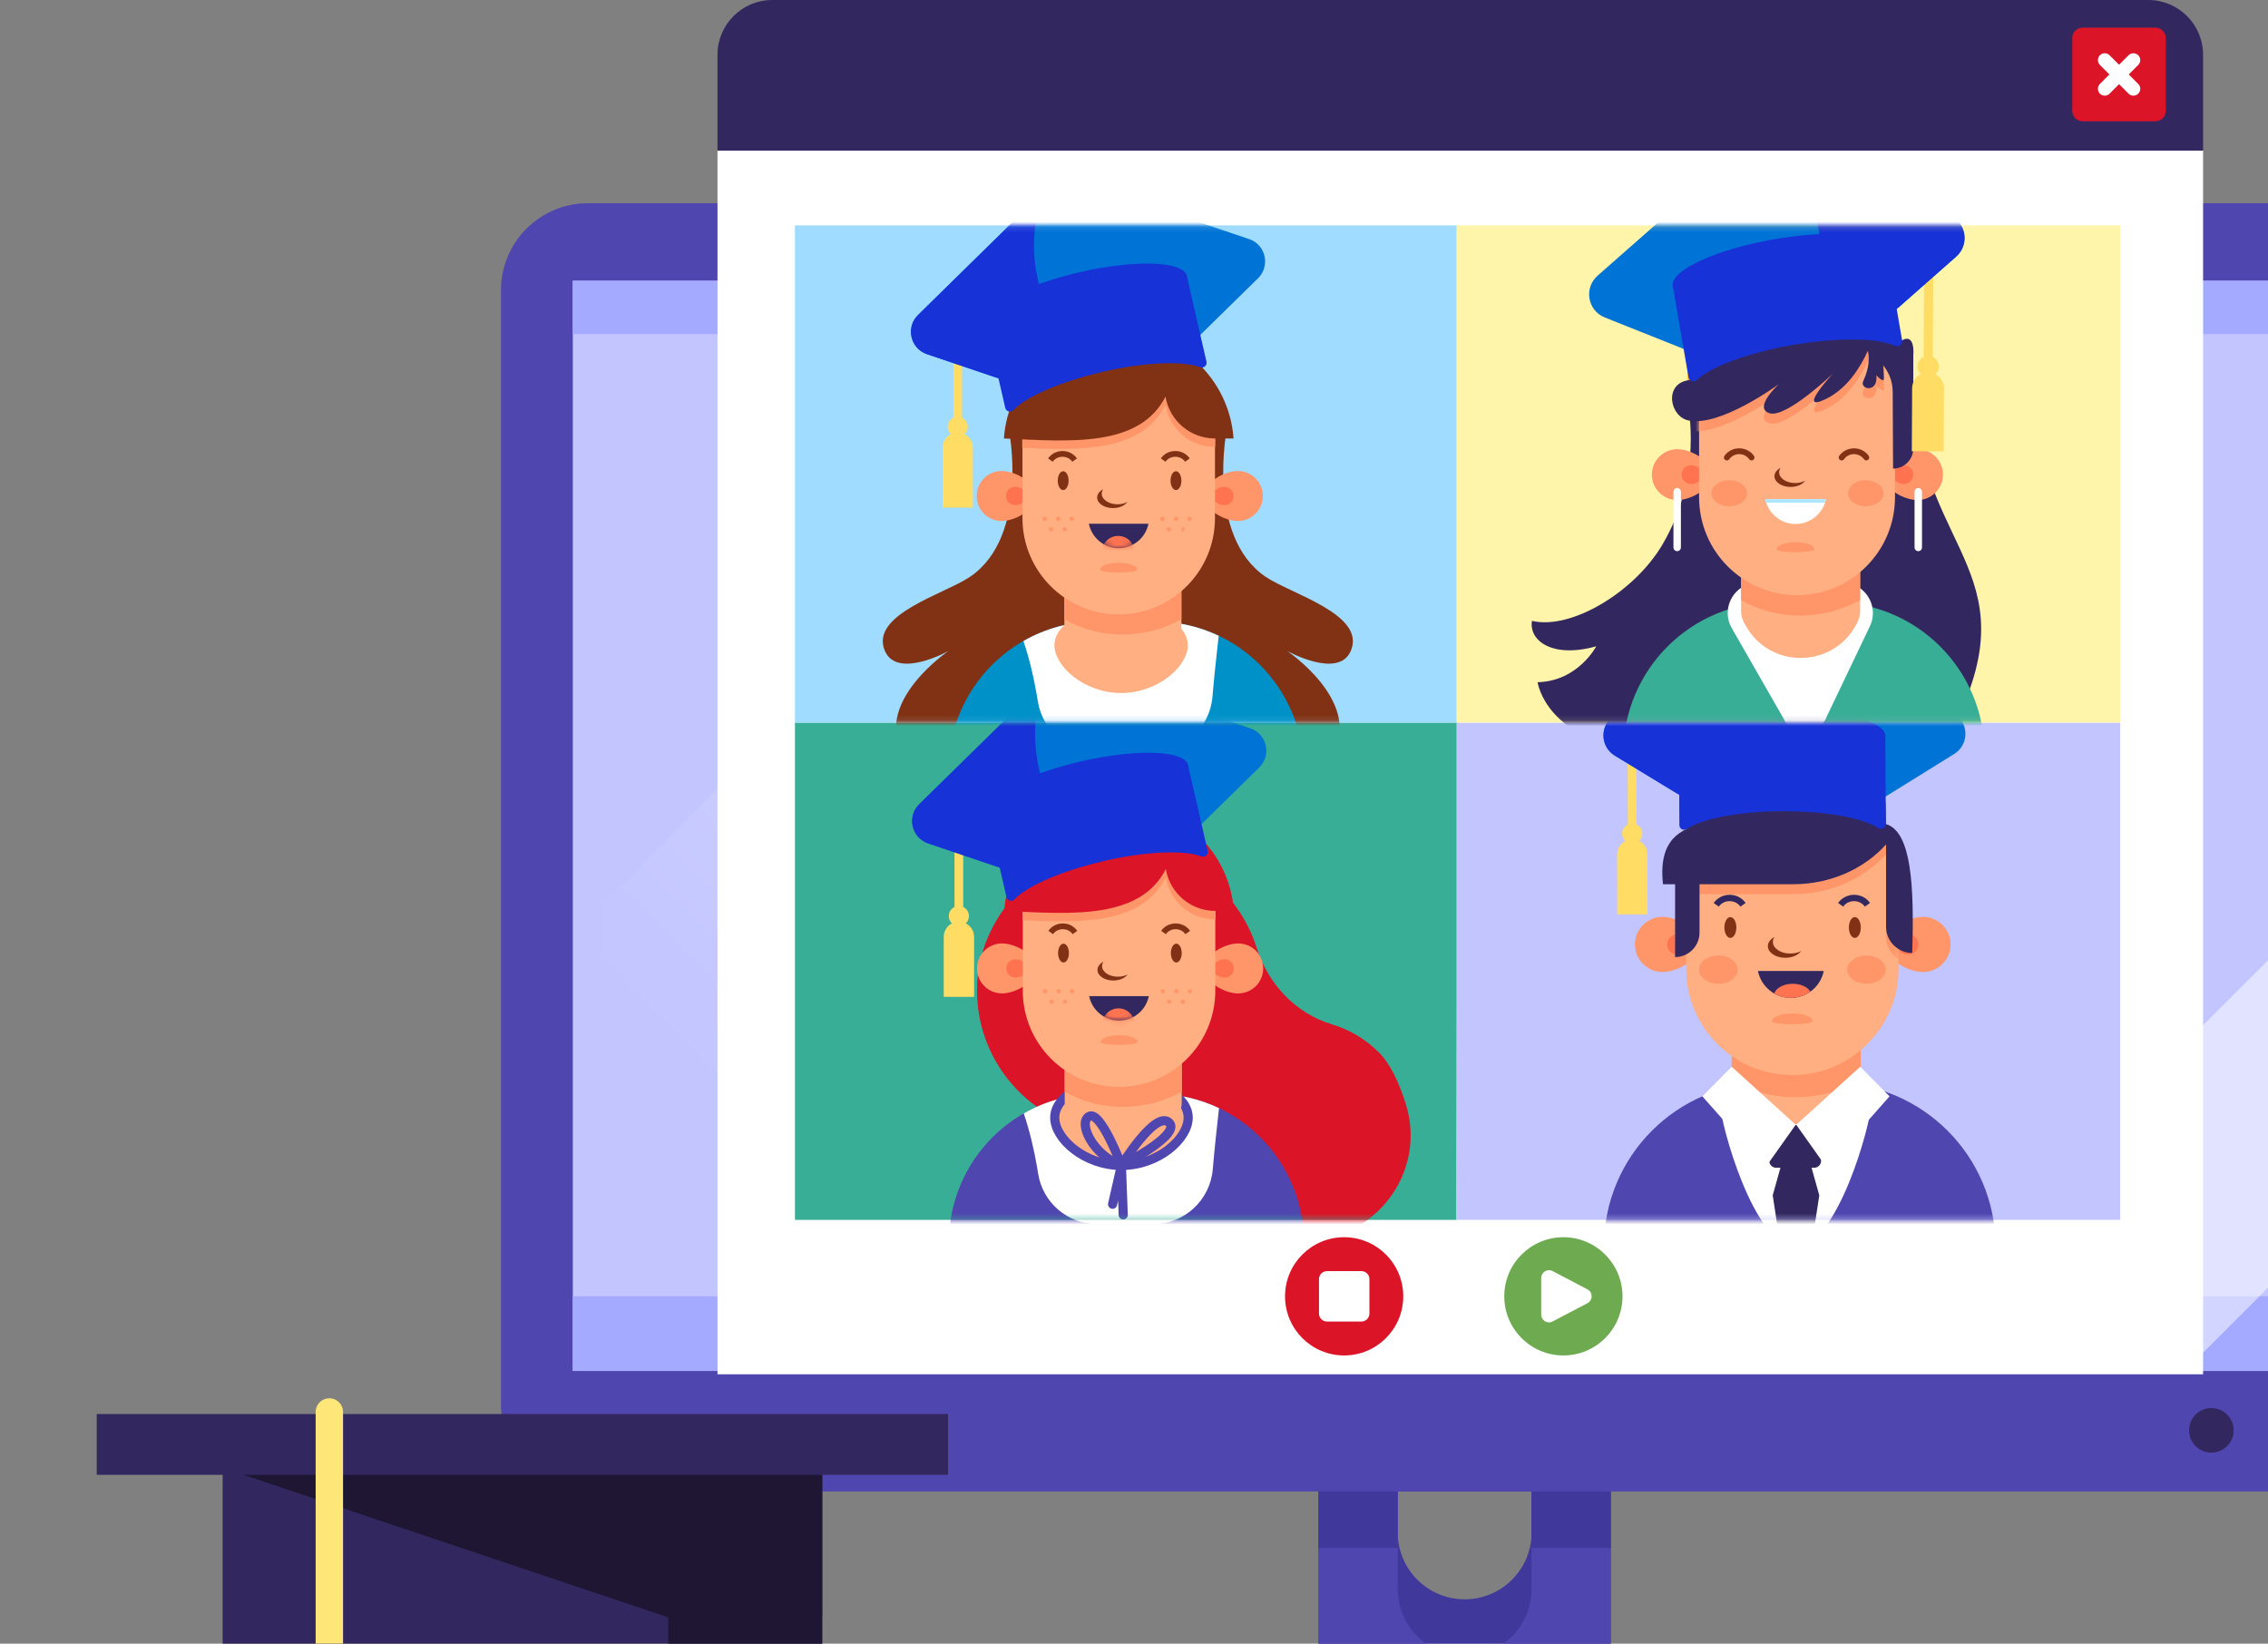 <svg width="414" height="300" viewBox="0 0 414 300" fill="none" xmlns="http://www.w3.org/2000/svg">
<rect x="0" y="0" width="414" height="300" fill="#808080" stroke="none"/>
<g clip-path="url(#clip0_1027_2113)">
<path d="M240.68 261.3V320.83H294.03V261.3H240.68ZM267.36 291.91C260.61 291.91 255.14 286.44 255.14 279.69V261.88H279.58V279.69C279.58 286.44 274.11 291.91 267.36 291.91Z" fill="#41389C"/>
<path d="M240.68 271.65V331.18H294.03V271.65H240.68ZM267.36 302.26C260.61 302.26 255.14 296.79 255.14 290.04V272.23H279.58V290.04C279.58 296.79 274.11 302.26 267.36 302.26Z" fill="#5046AF"/>
<path d="M255.14 282.54V272.24H279.58V282.54H294.03V271.65H240.68V282.54H255.14Z" fill="#41389C"/>
<path d="M428.51 37.09H107.32C98.555 37.09 91.45 44.195 91.45 52.96V256.37C91.45 265.135 98.555 272.24 107.32 272.24H428.51C437.275 272.24 444.38 265.135 444.38 256.37V52.96C444.38 44.195 437.275 37.09 428.51 37.09Z" fill="#5046AF"/>
<path d="M431.26 51.25H104.56V256.2H431.26V51.25Z" fill="#C2C5FF"/>
<path d="M431.26 236.61H104.56V256.2H431.26V236.61Z" fill="#A4AAFF"/>
<path style="mix-blend-mode:lighten" opacity="0.51" d="M215.27 59.72L109.83 165.17V258.07H110.06L308.4 59.72H215.27Z" fill="url(#paint0_linear_1027_2113)"/>
<path style="mix-blend-mode:lighten" opacity="0.51" d="M139.3 258.07H197.14L395.48 59.72H337.64L139.3 258.07Z" fill="url(#paint1_linear_1027_2113)"/>
<g style="mix-blend-mode:lighten" opacity="0.51">
<path d="M392.84 256.2L431.27 217.77V158L333.07 256.2H392.84Z" fill="white"/>
</g>
<path d="M433.79 250.24H104.12V263.64H433.79V250.24Z" fill="#5046AF"/>
<path d="M407.73 261.07C407.73 263.32 405.91 265.14 403.66 265.14C401.41 265.14 399.59 263.32 399.59 261.07C399.59 258.82 401.41 257 403.66 257C405.91 257 407.73 258.82 407.73 261.07Z" fill="#32285F"/>
<path d="M431.26 51.25H104.56V60.98H431.26V51.25Z" fill="#A4AAFF"/>
<path d="M402.15 27.49H130.97V250.84H402.15V27.49Z" fill="white"/>
<path d="M140.97 0H392.15C397.67 0 402.15 4.48 402.15 10V27.49H130.97V10C130.97 4.48 135.45 0 140.97 0Z" fill="#32285F"/>
<path d="M393.45 5.05H380.17C379.121 5.05 378.27 5.901 378.27 6.95V20.23C378.27 21.279 379.121 22.13 380.17 22.13H393.45C394.499 22.13 395.35 21.279 395.35 20.23V6.95C395.35 5.901 394.499 5.05 393.45 5.05Z" fill="#DC1428"/>
<path d="M265.86 222.65H145.11V131.9H266.07L265.86 222.65Z" fill="#39AE96"/>
<path d="M387.02 131.9H265.86V222.65H387.02V131.9Z" fill="#C2C5FF"/>
<path d="M266.06 41.14H145.11V131.89H266.06V41.14Z" fill="#A0DCFF"/>
<path d="M387.02 41.14H265.86V131.89H387.02V41.14Z" fill="#FFF5AA"/>
<mask id="mask0_1027_2113" style="mask-type:luminance" maskUnits="userSpaceOnUse" x="145" y="41" width="122" height="91">
<path d="M266.06 41.14H145.11V131.89H266.06V41.14Z" fill="white"/>
</mask>
<g mask="url(#mask0_1027_2113)">
<path d="M184.14 78.25C184.14 78.25 188.05 97.82 177.07 105.28C172.47 108.41 158.66 112.15 161.53 118.81C163.79 124.04 173.15 118.81 173.15 118.81C173.15 118.81 159.86 127.75 164.54 137.08C168.31 144.58 189.38 143.07 198.76 137.08C208.14 131.09 205.78 73.2 205.78 73.2L184.13 78.25H184.14Z" fill="#823214"/>
<path d="M223.96 78.25C223.96 78.25 220.05 97.82 231.03 105.28C235.63 108.41 249.44 112.15 246.57 118.81C244.31 124.04 234.95 118.81 234.95 118.81C234.95 118.81 248.24 127.75 243.56 137.08C239.79 144.58 218.72 143.07 209.34 137.08C199.96 131.09 202.32 73.2 202.32 73.2L223.97 78.25H223.96Z" fill="#823214"/>
<path d="M234.54 144.42C215.62 147.03 196.31 147.08 176.56 144.41C174.61 144.15 173.15 142.5 173.15 140.53C173.15 125.56 185.29 113.42 200.26 113.42H210.84C225.81 113.42 237.95 125.56 237.95 140.53C237.95 142.5 236.49 144.15 234.54 144.42Z" fill="#0091C8"/>
<path d="M200.22 137.2H210.45C216.13 137.2 220.84 132.84 221.32 127.19C221.64 123.47 222.04 119.75 222.46 116.04C218.94 114.37 215 113.43 210.84 113.43H200.26C195.37 113.43 190.78 114.73 186.82 117C187.89 120.2 188.68 123.5 189.25 126.83C189.32 127.23 189.39 127.63 189.45 128.03C190.29 133.32 194.86 137.21 200.21 137.21L200.22 137.2Z" fill="white"/>
<path d="M216.83 117.77C216.83 121.63 211.37 126.49 204.65 126.49C197.93 126.49 192.47 121.62 192.47 117.77C192.47 113.92 197.93 110.79 204.65 110.79C211.37 110.79 216.83 113.92 216.83 117.77Z" fill="#FFAF82"/>
<path d="M213.301 118.63C207.751 120.94 202.191 120.94 196.641 118.63C195.211 118.04 194.291 116.63 194.291 115.09V107.49H215.651V115.09C215.651 116.63 214.731 118.04 213.301 118.63Z" fill="#FFAF82"/>
<path d="M215.651 113.03C209.521 116.43 201.291 117.04 194.291 113.03V107.49H215.651V113.03Z" fill="#FF9669"/>
<path d="M188.97 90.53C188.97 93.05 185.36 95.09 182.84 95.09C180.32 95.09 178.28 93.05 178.28 90.53C178.28 88.01 180.32 85.97 182.84 85.97C185.36 85.97 188.97 88.01 188.97 90.53Z" fill="#FF9669"/>
<path d="M187.56 90.53C187.56 91.46 186.23 92.21 185.3 92.21C184.37 92.21 183.62 91.46 183.62 90.53C183.62 89.6 184.37 88.85 185.3 88.85C186.23 88.85 187.56 89.6 187.56 90.53Z" fill="#FF7350"/>
<path d="M219.831 90.53C219.831 93.05 223.441 95.09 225.961 95.09C228.481 95.09 230.521 93.05 230.521 90.53C230.521 88.01 228.481 85.97 225.961 85.97C223.441 85.97 219.831 88.01 219.831 90.53Z" fill="#FF9669"/>
<path d="M221.23 90.53C221.23 91.46 222.56 92.21 223.49 92.21C224.42 92.21 225.17 91.46 225.17 90.53C225.17 89.6 224.42 88.85 223.49 88.85C222.56 88.85 221.23 89.6 221.23 90.53Z" fill="#FF7350"/>
<path d="M204.21 112.14C194.51 112.14 186.64 104.27 186.64 94.57V74.54C195.64 68.31 210.99 66.24 221.78 74.54V94.57C221.78 104.27 213.91 112.14 204.21 112.14Z" fill="#FFAF82"/>
<path d="M204.001 92.04C202.401 92.04 201.111 91.18 201.111 90.11C201.111 89.82 201.211 89.54 201.381 89.29C200.711 89.64 200.271 90.19 200.271 90.81C200.271 91.87 201.561 92.74 203.161 92.74C204.321 92.74 205.321 92.28 205.781 91.63C205.291 91.89 204.671 92.04 204.001 92.04Z" fill="#823214"/>
<path d="M198.76 95.59C199.27 98.13 201.51 100.05 204.2 100.05C206.89 100.05 209.14 98.13 209.64 95.59H198.75H198.76Z" fill="#32285F"/>
<path d="M195.061 87.73C195.061 88.68 194.621 89.45 194.071 89.45C193.521 89.45 193.081 88.68 193.081 87.73C193.081 86.78 193.521 86.01 194.071 86.01C194.621 86.01 195.061 86.78 195.061 87.73Z" fill="#823214"/>
<path d="M192.161 84.28L191.311 83.67C191.921 82.81 192.891 82.32 193.951 82.32C195.021 82.32 195.981 82.81 196.591 83.67L195.741 84.28C195.331 83.7 194.671 83.37 193.951 83.37C193.221 83.37 192.571 83.7 192.161 84.28Z" fill="#823214"/>
<path d="M215.65 87.73C215.65 88.68 215.21 89.45 214.66 89.45C214.11 89.45 213.67 88.68 213.67 87.73C213.67 86.78 214.11 86.01 214.66 86.01C215.21 86.01 215.65 86.78 215.65 87.73Z" fill="#823214"/>
<path d="M212.75 84.28L211.9 83.67C212.51 82.81 213.48 82.32 214.54 82.32C215.61 82.32 216.57 82.81 217.18 83.67L216.33 84.28C215.92 83.7 215.26 83.37 214.54 83.37C213.81 83.37 213.16 83.7 212.75 84.28Z" fill="#823214"/>
<path d="M191.091 94.7C191.091 94.92 190.911 95.1 190.691 95.1C190.471 95.1 190.291 94.92 190.291 94.7C190.291 94.48 190.471 94.3 190.691 94.3C190.911 94.3 191.091 94.48 191.091 94.7Z" fill="#FF9669"/>
<path d="M193.561 94.7C193.561 94.92 193.381 95.1 193.161 95.1C192.941 95.1 192.761 94.92 192.761 94.7C192.761 94.48 192.941 94.3 193.161 94.3C193.381 94.3 193.561 94.48 193.561 94.7Z" fill="#FF9669"/>
<path d="M196.03 94.7C196.03 94.92 195.85 95.1 195.63 95.1C195.41 95.1 195.23 94.92 195.23 94.7C195.23 94.48 195.41 94.3 195.63 94.3C195.85 94.3 196.03 94.48 196.03 94.7Z" fill="#FF9669"/>
<path d="M192.26 96.61C192.26 96.83 192.08 97.01 191.86 97.01C191.64 97.01 191.46 96.83 191.46 96.61C191.46 96.39 191.64 96.21 191.86 96.21C192.08 96.21 192.26 96.39 192.26 96.61Z" fill="#FF9669"/>
<path d="M194.74 96.61C194.74 96.83 194.56 97.01 194.34 97.01C194.12 97.01 193.94 96.83 193.94 96.61C193.94 96.39 194.12 96.21 194.34 96.21C194.56 96.21 194.74 96.39 194.74 96.61Z" fill="#FF9669"/>
<path d="M212.6 94.7C212.6 94.92 212.42 95.1 212.2 95.1C211.98 95.1 211.8 94.92 211.8 94.7C211.8 94.48 211.98 94.3 212.2 94.3C212.42 94.3 212.6 94.48 212.6 94.7Z" fill="#FF9669"/>
<path d="M215.071 94.7C215.071 94.92 214.891 95.1 214.671 95.1C214.451 95.1 214.271 94.92 214.271 94.7C214.271 94.48 214.451 94.3 214.671 94.3C214.891 94.3 215.071 94.48 215.071 94.7Z" fill="#FF9669"/>
<path d="M217.54 94.7C217.54 94.92 217.36 95.1 217.14 95.1C216.92 95.1 216.74 94.92 216.74 94.7C216.74 94.48 216.92 94.3 217.14 94.3C217.36 94.3 217.54 94.48 217.54 94.7Z" fill="#FF9669"/>
<path d="M213.77 96.61C213.77 96.83 213.59 97.01 213.37 97.01C213.15 97.01 212.97 96.83 212.97 96.61C212.97 96.39 213.15 96.21 213.37 96.21C213.59 96.21 213.77 96.39 213.77 96.61Z" fill="#FF9669"/>
<path d="M216.251 96.61C216.251 96.83 216.071 97.01 215.851 97.01C215.631 97.01 215.631 96.22 215.851 96.22C216.071 96.22 216.251 96.4 216.251 96.62V96.61Z" fill="#FF9669"/>
<path d="M221.831 71.64C218.081 65.88 211.591 62.06 204.211 62.06C196.831 62.06 190.351 65.86 186.601 71.61V81.74C197.661 82.27 208.421 82.39 212.741 73.95C213.481 78.35 217.291 81.58 221.751 81.58H221.831V71.64Z" fill="#FF9669"/>
<path d="M225.17 80.03C224.4 69.12 215.31 60.51 204.21 60.51C193.11 60.51 184.02 69.12 183.25 80.03C195.43 80.61 207.98 81.69 212.75 72.4C213.49 76.8 217.3 80.03 221.76 80.03H225.17Z" fill="#823214"/>
<mask id="mask1_1027_2113" style="mask-type:luminance" maskUnits="userSpaceOnUse" x="198" y="95" width="12" height="6">
<path d="M198.76 95.59C199.27 98.13 201.51 100.05 204.2 100.05C206.89 100.05 209.14 98.13 209.64 95.59H198.75H198.76Z" fill="white"/>
</mask>
<g mask="url(#mask1_1027_2113)">
<path d="M207.07 100.78C207.07 102.41 205.75 103.74 204.11 103.74C202.47 103.74 201.15 102.42 201.15 100.78C201.15 99.14 202.47 97.82 204.11 97.82C205.75 97.82 207.07 99.14 207.07 100.78Z" fill="#FF7350"/>
</g>
<path d="M204.701 61.42C204.701 61.42 201.181 58.11 202.101 57.48C203.121 56.78 204.481 59.33 204.481 59.33C204.481 59.33 204.121 55.45 205.431 55.61C206.741 55.77 205.821 59.19 205.821 59.19C205.821 59.19 206.911 58.77 207.411 59.17C207.911 59.57 204.711 61.43 204.711 61.43L204.701 61.42Z" fill="#823214"/>
<path d="M207.591 103.97C207.591 104.67 200.831 104.67 200.831 103.97C200.831 103.27 202.341 102.71 204.211 102.71C206.081 102.71 207.591 103.28 207.591 103.97Z" fill="#FF9669"/>
<path d="M174.82 57.53V80.58" stroke="#FFDC64" stroke-width="1.59" stroke-miterlimit="10"/>
<path d="M227.99 43.63L196.04 32.86C194.5 32.34 192.8 32.73 191.64 33.87L167.58 57.49C165.28 59.74 166.18 63.63 169.22 64.65L181.8 68.89C182.02 68.88 182.23 68.87 182.45 68.87H183.99C186.72 61.14 194.7 55.39 202.95 55.39C209.05 55.39 214.29 58.12 217.86 62.35L229.64 50.79C231.94 48.54 231.04 44.65 228 43.63H227.99Z" fill="#0073D6"/>
<path d="M192.36 58.59C188.24 51.18 187.48 42.12 190.85 34.65L174.73 50.47L167.58 57.49C165.28 59.74 166.18 63.63 169.22 64.65L182.98 69.31C183.2 69.3 188.53 61.02 192.35 58.59H192.36Z" fill="#1732D7"/>
<path d="M179.91 58.79C179.29 56.08 187.01 52 197.15 49.67C207.29 47.34 216.02 47.65 216.64 50.36C217.26 53.07 209.54 57.15 199.4 59.48C189.26 61.81 180.53 61.5 179.91 58.79Z" fill="#1732D7"/>
<path d="M201.32 67.85C209.04 66.08 215.94 65.84 219.07 67.02C219.72 67.27 220.38 66.7 220.23 66.02L216.56 50.03L179.83 58.46L183.5 74.45C183.66 75.13 184.5 75.36 184.98 74.85C187.28 72.42 193.6 69.64 201.32 67.87V67.85Z" fill="#1732D7"/>
<path d="M177.58 92.66H172.05V81.71C172.05 80.18 173.29 78.94 174.82 78.94C176.35 78.94 177.59 80.18 177.59 81.71V92.66H177.58Z" fill="#FFDC64"/>
<path d="M176.66 77.9C176.66 78.92 175.83 79.74 174.82 79.74C173.81 79.74 172.98 78.91 172.98 77.9C172.98 76.89 173.81 76.06 174.82 76.06C175.83 76.06 176.66 76.89 176.66 77.9Z" fill="#FFDC64"/>
</g>
<mask id="mask2_1027_2113" style="mask-type:luminance" maskUnits="userSpaceOnUse" x="265" y="41" width="123" height="91">
<path d="M387.02 41.14H265.86V131.89H387.02V41.14Z" fill="white"/>
</mask>
<g mask="url(#mask2_1027_2113)">
<path d="M308.09 73.79C308.09 73.79 310.971 86.63 303.471 99.38C298.341 108.1 286.751 115.02 279.641 113.32C279.051 116.99 283.451 120.2 291.381 117.96C291.381 117.96 288.061 124.34 280.671 124.52C280.671 124.52 282.2 135.55 300.15 136.93C316.67 138.2 352.28 142.75 358.15 129.35C369.83 102.67 348.37 98.84 349.24 67.19L308.09 73.8V73.79Z" fill="#32285F"/>
<path d="M358.791 141.54C340.631 144.37 320.731 143.92 299.731 141.39C297.771 141.15 296.311 139.48 296.311 137.51C296.311 122.27 308.661 109.92 323.901 109.92H334.661C349.901 109.92 362.251 122.27 362.251 137.51C362.251 139.52 360.781 141.23 358.801 141.54H358.791Z" fill="#39AE96"/>
<path d="M319.77 106.44C316.1 107.26 314.24 111.37 316.11 114.64L325.55 131.11C327.28 134.95 331.91 134.77 333.44 130.81L341.34 114.28C342.87 111.07 341.03 107.3 337.58 106.47C331.88 105.09 325.95 105.06 319.78 106.45L319.77 106.44Z" fill="white"/>
<path d="M318.261 113.44L318.621 114.1C323.121 122.38 335.131 122 339.101 113.45H318.261V113.44Z" fill="#FFAF82"/>
<path d="M315.441 76.71V57.67V59.43C311.381 59.43 308.081 62.72 308.081 66.79V76.72H315.441V76.71Z" fill="#FFA50A"/>
<path d="M337.16 115.23C331.51 117.58 325.86 117.58 320.21 115.23C318.76 114.63 317.82 113.2 317.82 111.62V103.89H339.55V111.62C339.55 113.19 338.61 114.62 337.16 115.23Z" fill="#FFAF82"/>
<path d="M339.55 109.53C333.31 112.99 324.93 113.61 317.82 109.53V103.9H339.55V109.53Z" fill="#FF9669"/>
<path d="M312.4 86.63C312.4 89.19 308.73 91.27 306.17 91.27C303.61 91.27 301.53 89.19 301.53 86.63C301.53 84.07 303.61 81.99 306.17 81.99C308.73 81.99 312.4 84.07 312.4 86.63Z" fill="#FF9669"/>
<path d="M310.97 86.63C310.97 87.57 309.62 88.34 308.67 88.34C307.72 88.34 306.96 87.57 306.96 86.63C306.96 85.69 307.72 84.92 308.67 84.92C309.62 84.92 310.97 85.68 310.97 86.63Z" fill="#FF7350"/>
<path d="M343.8 86.63C343.8 89.19 347.47 91.27 350.03 91.27C352.59 91.27 354.67 89.19 354.67 86.63C354.67 84.07 352.59 81.99 350.03 81.99C347.47 81.99 343.8 84.07 343.8 86.63Z" fill="#FF9669"/>
<path d="M345.23 86.63C345.23 87.57 346.58 88.34 347.53 88.34C348.48 88.34 349.24 87.57 349.24 86.63C349.24 85.69 348.48 84.92 347.53 84.92C346.58 84.92 345.23 85.68 345.23 86.63Z" fill="#FF7350"/>
<path d="M310.16 60.67H345.91V90.75C345.91 100.62 337.9 108.63 328.03 108.63C318.16 108.63 310.15 100.62 310.15 90.75V60.67H310.16Z" fill="#FFAF82"/>
<path d="M327.701 88.17C326.081 88.17 324.761 87.29 324.761 86.21C324.761 85.91 324.861 85.63 325.041 85.38C324.351 85.74 323.911 86.3 323.911 86.92C323.911 88 325.231 88.88 326.851 88.88C328.031 88.88 329.041 88.42 329.511 87.75C329.011 88.01 328.381 88.17 327.701 88.17Z" fill="#823214"/>
<path d="M322.23 91.1C322.75 93.69 325.03 95.64 327.77 95.64C330.51 95.64 332.79 93.69 333.31 91.1H322.23Z" fill="white"/>
<path d="M333.13 91.76C333.2 91.54 333.27 91.32 333.31 91.1H322.23C322.28 91.33 322.34 91.55 322.41 91.76H333.13Z" fill="#AFE6FF"/>
<path d="M315.21 84.04C315.1 84.04 315 84.01 314.9 83.94C314.66 83.77 314.611 83.44 314.781 83.2C315.401 82.33 316.381 81.83 317.471 81.83C318.561 81.83 319.541 82.33 320.161 83.2C320.331 83.44 320.281 83.77 320.041 83.94C319.801 84.11 319.47 84.06 319.3 83.82C318.88 83.23 318.211 82.89 317.481 82.89C316.741 82.89 316.081 83.23 315.661 83.82C315.561 83.96 315.391 84.04 315.231 84.04H315.21Z" fill="#823214"/>
<path d="M336.161 84.04C336.051 84.04 335.951 84.01 335.851 83.94C335.611 83.77 335.561 83.44 335.731 83.2C336.341 82.34 337.351 81.83 338.421 81.83C339.511 81.83 340.491 82.33 341.111 83.2C341.281 83.44 341.231 83.77 340.991 83.94C340.751 84.11 340.421 84.06 340.251 83.82C339.831 83.23 339.161 82.89 338.431 82.89C337.691 82.89 337.031 83.23 336.611 83.82C336.511 83.96 336.341 84.04 336.181 84.04H336.161Z" fill="#823214"/>
<path d="M345.561 85.54L345.491 71.47C345.481 69.49 344.691 67.6 343.301 66.19C342.581 65.47 341.781 64.62 341.081 63.77L341.891 57.66C342.551 57.66 346.681 62.43 347.231 62.11C348.861 61.17 349.431 62.74 349.251 65.01V81.85C349.251 83.88 347.601 85.53 345.571 85.53L345.561 85.54Z" fill="#32285F"/>
<mask id="mask3_1027_2113" style="mask-type:luminance" maskUnits="userSpaceOnUse" x="310" y="60" width="36" height="49">
<path d="M310.16 60.67H345.91V90.75C345.91 100.62 337.9 108.63 328.03 108.63C318.16 108.63 310.15 100.62 310.15 90.75V60.67H310.16Z" fill="white"/>
</mask>
<g mask="url(#mask3_1027_2113)">
<path d="M342.85 60.26C341.64 53.85 319.18 50.85 310.16 57.15C300.84 63.65 302.3 77.15 308.08 78.55C313.86 79.96 324.72 71.95 324.72 71.95C324.72 71.95 319.95 76.28 322.99 77.26C326.03 78.24 334.58 70.03 334.58 70.03C334.58 70.03 327.74 77.37 333.31 74.66C337.09 72.82 339.5 69.08 340.96 65.87C341.2 66.87 341.34 68.75 340.11 71.41C339.41 72.92 342.86 73.67 342.51 70.33C342.51 70.33 343.33 71.31 343.8 71.22C344.25 71.14 342.85 60.27 342.85 60.27V60.26Z" fill="#FF9669"/>
</g>
<path d="M318.9 90.03C318.9 91.35 317.44 92.41 315.65 92.41C313.86 92.41 312.4 91.34 312.4 90.03C312.4 88.72 313.86 87.65 315.65 87.65C317.44 87.65 318.9 88.72 318.9 90.03Z" fill="#FF9669"/>
<path d="M343.831 90.03C343.831 91.35 342.371 92.41 340.581 92.41C338.791 92.41 337.331 91.34 337.331 90.03C337.331 88.72 338.791 87.65 340.581 87.65C342.371 87.65 343.831 88.72 343.831 90.03Z" fill="#FF9669"/>
<path d="M342.85 58.42C341.64 52.01 319.18 49.01 310.16 55.31C306.67 57.75 309.75 69.36 309.75 69.36C303.51 68.83 304.47 75.84 308.08 76.71C313.86 78.12 324.72 70.11 324.72 70.11C324.72 70.11 319.95 74.44 322.99 75.42C326.03 76.4 334.58 68.19 334.58 68.19C334.58 68.19 327.74 75.53 333.31 72.82C337.09 70.98 339.5 67.24 340.96 64.03C341.2 65.03 341.34 66.91 340.11 69.57C339.41 71.08 342.86 71.83 342.51 68.49C342.51 68.49 343.33 69.47 343.8 69.38C344.25 69.3 342.85 58.43 342.85 58.43V58.42Z" fill="#32285F"/>
<path d="M306.15 89.75V99.92" stroke="white" stroke-width="1.36" stroke-miterlimit="10" stroke-linecap="round"/>
<path d="M350.161 89.75V99.92" stroke="white" stroke-width="1.36" stroke-miterlimit="10" stroke-linecap="round"/>
<path d="M331.211 100.25C331.211 100.96 324.331 100.96 324.331 100.25C324.331 99.54 325.871 98.96 327.771 98.96C329.671 98.96 331.211 99.54 331.211 100.25Z" fill="#FF9669"/>
<path d="M352.08 45.48L351.95 69.69" stroke="#FFDC64" stroke-width="1.67" stroke-miterlimit="10"/>
<path d="M291.62 50.32L318.2 26.93C319.48 25.8 321.29 25.49 322.87 26.12L355.76 39.24C358.9 40.49 359.61 44.61 357.07 46.85L346.61 56.06C346.4 56.14 346.19 56.22 345.98 56.31L344.49 56.93C338.71 50.55 328.65 48.22 320.66 51.57C314.75 54.05 310.78 58.81 309.03 64.36L292.93 57.94C289.79 56.69 289.08 52.57 291.62 50.33V50.32Z" fill="#0073D6"/>
<path d="M332.21 50.36C333.2 41.51 330.25 32.43 323.96 26.55L345.99 35.34L355.76 39.24C358.9 40.49 359.61 44.61 357.07 46.85L345.63 56.94C345.42 57.02 336.89 51.16 332.21 50.36Z" fill="#1732D7"/>
<path d="M344.351 45.5C343.851 42.62 334.721 41.8 323.951 43.66C313.181 45.52 304.861 49.36 305.351 52.23C305.851 55.11 314.981 55.93 325.751 54.07C336.521 52.21 344.841 48.37 344.351 45.5Z" fill="#1732D7"/>
<path d="M327.281 62.96C319.081 64.38 312.301 66.94 309.751 69.35C309.221 69.85 308.351 69.57 308.221 68.85L305.291 51.87L344.281 45.14L347.211 62.12C347.331 62.84 346.611 63.4 345.941 63.11C342.731 61.69 335.481 61.55 327.281 62.97V62.96Z" fill="#1732D7"/>
<path d="M348.98 82.36L354.79 82.39L354.85 70.89C354.85 69.29 353.56 67.98 351.96 67.97C350.36 67.97 349.05 69.26 349.04 70.86L348.98 82.36Z" fill="#FFDC64"/>
<path d="M350.03 66.87C350.03 67.94 350.89 68.81 351.96 68.82C353.03 68.82 353.9 67.96 353.91 66.89C353.91 65.82 353.05 64.95 351.98 64.94C350.91 64.94 350.04 65.8 350.03 66.87Z" fill="#FFDC64"/>
</g>
<mask id="mask4_1027_2113" style="mask-type:luminance" maskUnits="userSpaceOnUse" x="265" y="131" width="123" height="92">
<path d="M387.02 131.9H265.86V222.65H387.02V131.9Z" fill="white"/>
</mask>
<g mask="url(#mask4_1027_2113)">
<path d="M360.521 231.86C339.011 235.03 317.681 235 296.541 231.86C294.391 231.54 292.781 229.71 292.781 227.53C292.781 211.01 306.171 197.62 322.691 197.62H334.361C350.881 197.62 364.271 211.01 364.271 227.53C364.271 229.7 362.671 231.54 360.531 231.85L360.521 231.86Z" fill="#5046AF"/>
<path d="M341.551 201.64C341.551 204.93 335.391 227.59 327.781 227.59C320.171 227.59 314.011 204.93 314.011 201.64C314.011 198.35 320.171 195.68 327.781 195.68C335.391 195.68 341.551 198.35 341.551 201.64Z" fill="white"/>
<path d="M337.071 203.38C330.941 205.92 324.821 205.92 318.691 203.38C317.121 202.73 316.101 201.17 316.101 199.47V191.09H339.661V199.47C339.661 201.17 338.641 202.73 337.071 203.38Z" fill="#FFAF82"/>
<path d="M339.661 197.2C332.901 200.95 323.811 201.62 316.101 197.2V191.09H339.661V197.2Z" fill="#FF9669"/>
<path d="M310.231 172.38C310.231 175.16 306.251 177.41 303.471 177.41C300.691 177.41 298.441 175.16 298.441 172.38C298.441 169.6 300.691 167.35 303.471 167.35C306.251 167.35 310.231 169.6 310.231 172.38Z" fill="#FF9669"/>
<path d="M308.671 172.38C308.671 173.4 307.201 174.23 306.181 174.23C305.161 174.23 304.331 173.4 304.331 172.38C304.331 171.36 305.161 170.53 306.181 170.53C307.201 170.53 308.671 171.36 308.671 172.38Z" fill="#FF7350"/>
<path d="M344.271 172.38C344.271 175.16 348.251 177.41 351.031 177.41C353.811 177.41 356.061 175.16 356.061 172.38C356.061 169.6 353.811 167.35 351.031 167.35C348.251 167.35 344.271 169.6 344.271 172.38Z" fill="#FF9669"/>
<path d="M345.821 172.38C345.821 173.4 347.291 174.23 348.311 174.23C349.331 174.23 350.161 173.4 350.161 172.38C350.161 171.36 349.331 170.53 348.311 170.53C347.291 170.53 345.821 171.36 345.821 172.38Z" fill="#FF7350"/>
<path d="M327.181 196.22C316.481 196.22 307.801 187.54 307.801 176.84V148.54H339.001C343.171 148.54 346.561 151.92 346.561 156.1V176.84C346.561 187.54 337.881 196.22 327.181 196.22Z" fill="#FFAF82"/>
<path d="M326.811 174.05C325.051 174.05 323.621 173.1 323.621 171.92C323.621 171.6 323.731 171.29 323.921 171.02C323.181 171.41 322.701 172.01 322.701 172.69C322.701 173.86 324.131 174.82 325.891 174.82C327.171 174.82 328.271 174.32 328.781 173.59C328.241 173.87 327.561 174.04 326.811 174.04V174.05Z" fill="#823214"/>
<path d="M320.891 177.22C321.451 180.03 323.931 182.14 326.901 182.14C329.871 182.14 332.351 180.02 332.911 177.22H320.901H320.891Z" fill="#32285F"/>
<path d="M315.861 171.19C316.462 171.19 316.951 170.339 316.951 169.29C316.951 168.241 316.462 167.39 315.861 167.39C315.259 167.39 314.771 168.241 314.771 169.29C314.771 170.339 315.259 171.19 315.861 171.19Z" fill="#823214"/>
<path d="M313.751 165.48L312.811 164.81C313.491 163.87 314.551 163.32 315.731 163.32C316.911 163.32 317.971 163.86 318.641 164.81L317.701 165.48C317.241 164.84 316.521 164.48 315.721 164.48C314.921 164.48 314.201 164.85 313.741 165.48H313.751Z" fill="#32285F"/>
<path d="M338.581 171.19C339.183 171.19 339.671 170.339 339.671 169.29C339.671 168.241 339.183 167.39 338.581 167.39C337.979 167.39 337.491 168.241 337.491 169.29C337.491 170.339 337.979 171.19 338.581 171.19Z" fill="#823214"/>
<path d="M336.461 165.48L335.521 164.81C336.191 163.88 337.281 163.32 338.441 163.32C339.621 163.32 340.681 163.86 341.351 164.81L340.411 165.48C339.951 164.84 339.231 164.48 338.431 164.48C337.631 164.48 336.911 164.85 336.451 165.48H336.461Z" fill="#32285F"/>
<path d="M317.191 176.98C317.191 178.41 315.611 179.56 313.671 179.56C311.731 179.56 310.151 178.4 310.151 176.98C310.151 175.56 311.731 174.4 313.671 174.4C315.611 174.4 317.191 175.56 317.191 176.98Z" fill="#FF9669"/>
<path d="M344.221 176.98C344.221 178.41 342.641 179.56 340.701 179.56C338.761 179.56 337.181 178.4 337.181 176.98C337.181 175.56 338.761 174.4 340.701 174.4C342.641 174.4 344.221 175.56 344.221 176.98Z" fill="#FF9669"/>
<path d="M323.881 181.35C324.771 181.85 325.801 182.14 326.891 182.14C328.221 182.14 329.461 181.71 330.461 180.99C329.971 180.16 328.721 179.56 327.251 179.56C325.571 179.56 324.171 180.33 323.881 181.35Z" fill="#FF7350"/>
<mask id="mask5_1027_2113" style="mask-type:luminance" maskUnits="userSpaceOnUse" x="307" y="148" width="40" height="49">
<path d="M327.181 196.22C316.481 196.22 307.801 187.54 307.801 176.84V148.54H338.371C342.891 148.54 346.561 152.21 346.561 156.73V176.84C346.561 187.54 337.881 196.22 327.181 196.22Z" fill="white"/>
</mask>
<g mask="url(#mask5_1027_2113)">
<path d="M319.011 140.27C310.471 140.27 303.551 146.44 303.551 154.04V163.19H327.321C334.181 163.19 340.291 160.36 344.271 155.93V170.96C344.271 173.6 346.411 175.74 349.051 175.74V151.41C349.051 145.26 344.061 140.27 337.911 140.27H319.021H319.011Z" fill="#FF9669"/>
</g>
<path d="M305.771 174.68V158.01H310.231V170.23C310.231 172.69 308.231 174.69 305.771 174.69V174.68Z" fill="#32285F"/>
<path d="M319.011 138.47C310.471 138.47 307.921 143.7 307.921 151.3C303.971 153.06 303.061 156.78 303.561 161.39H327.331C334.191 161.39 340.301 158.56 344.281 154.13V169.16C344.281 171.8 346.421 173.94 349.061 173.94C349.421 162.07 349.001 151.79 344.251 150.41C344.251 144.26 344.071 138.47 337.921 138.47H319.031H319.011Z" fill="#32285F"/>
<path d="M340.521 137.71C340.121 137.39 339.251 137.73 339.251 137.73C339.251 137.73 339.981 134.99 338.941 134.86C337.891 134.73 338.181 137.85 338.181 137.85C338.181 137.85 337.091 135.8 336.271 136.37C335.531 136.88 338.361 139.53 338.361 139.53C338.361 139.53 340.921 138.04 340.521 137.72V137.71Z" fill="#32285F"/>
<path d="M330.901 186.37C330.901 187.14 323.441 187.14 323.441 186.37C323.441 185.6 325.111 184.98 327.171 184.98C329.231 184.98 330.901 185.6 330.901 186.37Z" fill="#FF9669"/>
<path d="M331.17 205.34H324.21C323.52 205.34 322.96 205.9 322.96 206.59V211.89C322.96 212.58 323.52 213.14 324.21 213.14H331.17C331.861 213.14 332.42 212.58 332.42 211.89V206.59C332.42 205.9 331.861 205.34 331.17 205.34Z" fill="#32285F"/>
<path d="M316.1 194.7L327.79 205.29L322.25 213.09L310.75 200.11L316.1 194.7Z" fill="white"/>
<path d="M339.571 194.7L327.881 205.29L333.421 213.09L344.911 200.11L339.571 194.7Z" fill="white"/>
<path d="M330.421 229.13H325.261L323.591 218.17L325.261 212.21H330.421L332.091 218.17L330.421 229.13Z" fill="#32285F"/>
<path d="M297.9 131.77L297.95 154.82" stroke="#FFDC64" stroke-width="1.59" stroke-miterlimit="10"/>
<path d="M356.711 130.27L327.891 112.76C326.501 111.92 324.761 111.93 323.381 112.78L294.731 130.56C292.001 132.26 292.021 136.24 294.761 137.91L306.101 144.8C306.311 144.84 306.521 144.88 306.731 144.92L308.231 145.26C312.591 138.31 321.631 134.46 329.681 136.26C335.631 137.6 340.141 141.4 342.711 146.31L356.731 137.61C359.461 135.91 359.441 131.93 356.701 130.26L356.711 130.27Z" fill="#0073D6"/>
<path d="M318.671 137.07C316.271 128.94 317.521 119.94 322.441 113.38L303.251 125.29L294.731 130.57C292.001 132.27 292.021 136.25 294.761 137.92L307.171 145.48C307.381 145.52 314.401 138.61 318.661 137.08L318.671 137.07Z" fill="#1732D7"/>
<path d="M306.48 134.54C306.47 131.76 314.89 129.47 325.3 129.42C335.71 129.37 344.15 131.58 344.16 134.36C344.17 137.14 335.75 139.43 325.34 139.48C314.94 139.53 306.49 137.32 306.48 134.54Z" fill="#1732D7"/>
<path d="M325.381 148.07C333.301 148.03 340.091 149.31 342.881 151.14C343.461 151.52 344.231 151.11 344.231 150.41L344.151 134.01L306.471 134.19L306.551 150.59C306.551 151.29 307.331 151.69 307.911 151.3C310.691 149.44 317.461 148.1 325.381 148.06V148.07Z" fill="#1732D7"/>
<path d="M300.74 166.89H295.21L295.19 155.95C295.19 154.42 296.42 153.18 297.95 153.18C299.48 153.18 300.72 154.41 300.72 155.94L300.74 166.89Z" fill="#FFDC64"/>
<path d="M299.791 152.14C299.791 153.16 298.971 153.99 297.951 153.99C296.931 153.99 296.101 153.17 296.101 152.15C296.101 151.13 296.921 150.3 297.941 150.3C298.961 150.3 299.791 151.12 299.791 152.14Z" fill="#FFDC64"/>
</g>
<path d="M245.36 247.4C251.319 247.4 256.15 242.569 256.15 236.61C256.15 230.651 251.319 225.82 245.36 225.82C239.401 225.82 234.57 230.651 234.57 236.61C234.57 242.569 239.401 247.4 245.36 247.4Z" fill="#DC1428"/>
<path d="M285.38 247.4C291.339 247.4 296.17 242.569 296.17 236.61C296.17 230.651 291.339 225.82 285.38 225.82C279.421 225.82 274.59 230.651 274.59 236.61C274.59 242.569 279.421 247.4 285.38 247.4Z" fill="#6EAA50"/>
<path d="M281.33 239.95V233.26C281.33 232.19 282.46 231.51 283.41 232L289.78 235.34C290.79 235.87 290.79 237.32 289.78 237.86L283.41 241.2C282.46 241.7 281.33 241.01 281.33 239.94V239.95Z" fill="white"/>
<path d="M248.521 232.01H242.221C241.42 232.01 240.771 232.659 240.771 233.46V239.76C240.771 240.561 241.42 241.21 242.221 241.21H248.521C249.321 241.21 249.971 240.561 249.971 239.76V233.46C249.971 232.659 249.321 232.01 248.521 232.01Z" fill="white"/>
<mask id="mask6_1027_2113" style="mask-type:luminance" maskUnits="userSpaceOnUse" x="145" y="131" width="121" height="92">
<path d="M265.86 131.9H145.11V222.65H265.86V131.9Z" fill="white"/>
</mask>
<g mask="url(#mask6_1027_2113)">
<path d="M251.7 192.09C249.22 189.61 246.26 187.9 243.12 186.96C236.49 184.97 231.46 179.58 229.38 172.97C226.07 162.5 216.27 154.56 204.22 154.66C190.9 154.77 178.99 166.21 178.37 179.52C177.67 194.51 189.62 206.89 204.45 206.89C204.5 206.89 204.54 206.89 204.59 206.89C210.65 206.86 216.13 210.25 218.81 215.69C219.77 217.64 221.07 219.47 222.69 221.1C225.06 223.47 229.34 225.03 234.19 226.04C248.58 229.06 261.01 215.47 256.6 201.45C255.37 197.56 253.78 194.16 251.7 192.09Z" fill="#DC1428"/>
<path d="M234.61 230.65C215.69 233.26 196.38 233.31 176.63 230.64C174.68 230.38 173.22 228.73 173.22 226.76C173.22 211.79 185.36 199.65 200.33 199.65H210.91C225.88 199.65 238.02 211.79 238.02 226.76C238.02 228.73 236.56 230.38 234.61 230.65Z" fill="#5046AF"/>
<path d="M200.28 223.43H210.51C216.19 223.43 220.9 219.07 221.38 213.41C221.7 209.69 222.1 205.97 222.52 202.26C219 200.59 215.06 199.65 210.9 199.65H200.32C195.43 199.65 190.84 200.95 186.88 203.22C187.95 206.42 188.74 209.72 189.31 213.05C189.38 213.45 189.45 213.85 189.51 214.25C190.35 219.54 194.92 223.43 200.27 223.43H200.28Z" fill="white"/>
<path d="M216.89 204C216.89 207.86 211.43 212.72 204.71 212.72C197.99 212.72 192.53 207.85 192.53 204C192.53 200.15 197.99 197.02 204.71 197.02C211.43 197.02 216.89 200.15 216.89 204Z" fill="#FFAF82"/>
<path d="M216.89 204C216.89 207.86 211.43 212.72 204.71 212.72C197.99 212.72 192.53 207.85 192.53 204C192.53 200.15 197.99 197.02 204.71 197.02C211.43 197.02 216.89 200.15 216.89 204Z" stroke="#5046AF" stroke-width="1.67" stroke-miterlimit="10"/>
<path d="M213.36 204.86C207.81 207.17 202.25 207.17 196.7 204.86C195.27 204.27 194.35 202.86 194.35 201.32V193.72H215.71V201.32C215.71 202.86 214.79 204.27 213.36 204.86Z" fill="#FFAF82"/>
<path d="M215.71 199.26C209.58 202.66 201.35 203.27 194.35 199.26V193.72H215.71V199.26Z" fill="#FF9669"/>
<path d="M189.03 176.76C189.03 179.28 185.42 181.32 182.9 181.32C180.38 181.32 178.34 179.28 178.34 176.76C178.34 174.24 180.38 172.2 182.9 172.2C185.42 172.2 189.03 174.24 189.03 176.76Z" fill="#FF9669"/>
<path d="M187.62 176.76C187.62 177.69 186.29 178.44 185.36 178.44C184.43 178.44 183.68 177.69 183.68 176.76C183.68 175.83 184.43 175.08 185.36 175.08C186.29 175.08 187.62 175.83 187.62 176.76Z" fill="#FF7350"/>
<path d="M219.89 176.76C219.89 179.28 223.5 181.32 226.02 181.32C228.54 181.32 230.58 179.28 230.58 176.76C230.58 174.24 228.54 172.2 226.02 172.2C223.5 172.2 219.89 174.24 219.89 176.76Z" fill="#FF9669"/>
<path d="M221.29 176.76C221.29 177.69 222.62 178.44 223.55 178.44C224.48 178.44 225.23 177.69 225.23 176.76C225.23 175.83 224.48 175.08 223.55 175.08C222.62 175.08 221.29 175.83 221.29 176.76Z" fill="#FF7350"/>
<path d="M204.27 198.38C194.57 198.38 186.7 190.51 186.7 180.81V160.78C195.7 154.55 211.05 152.48 221.84 160.78V180.81C221.84 190.51 213.97 198.38 204.27 198.38Z" fill="#FFAF82"/>
<path d="M204.06 178.27C202.46 178.27 201.17 177.41 201.17 176.34C201.17 176.05 201.27 175.77 201.44 175.52C200.77 175.87 200.33 176.42 200.33 177.04C200.33 178.1 201.62 178.97 203.22 178.97C204.38 178.97 205.38 178.51 205.84 177.86C205.35 178.12 204.73 178.27 204.06 178.27Z" fill="#823214"/>
<path d="M198.82 181.82C199.33 184.36 201.57 186.28 204.26 186.28C206.95 186.28 209.2 184.36 209.7 181.82H198.81H198.82Z" fill="#32285F"/>
<path d="M195.12 173.96C195.12 174.91 194.68 175.68 194.13 175.68C193.58 175.68 193.14 174.91 193.14 173.96C193.14 173.01 193.58 172.24 194.13 172.24C194.68 172.24 195.12 173.01 195.12 173.96Z" fill="#823214"/>
<path d="M192.22 170.51L191.37 169.9C191.98 169.04 192.95 168.55 194.01 168.55C195.08 168.55 196.04 169.04 196.65 169.9L195.8 170.51C195.39 169.93 194.73 169.6 194.01 169.6C193.28 169.6 192.63 169.93 192.22 170.51Z" fill="#823214"/>
<path d="M215.71 173.96C215.71 174.91 215.27 175.68 214.72 175.68C214.17 175.68 213.73 174.91 213.73 173.96C213.73 173.01 214.17 172.24 214.72 172.24C215.27 172.24 215.71 173.01 215.71 173.96Z" fill="#823214"/>
<path d="M212.81 170.51L211.96 169.9C212.57 169.04 213.54 168.55 214.6 168.55C215.67 168.55 216.63 169.04 217.24 169.9L216.39 170.51C215.98 169.93 215.32 169.6 214.6 169.6C213.87 169.6 213.22 169.93 212.81 170.51Z" fill="#823214"/>
<path d="M191.16 180.93C191.16 181.15 190.98 181.33 190.76 181.33C190.54 181.33 190.36 181.15 190.36 180.93C190.36 180.71 190.54 180.53 190.76 180.53C190.98 180.53 191.16 180.71 191.16 180.93Z" fill="#FF9669"/>
<path d="M193.62 180.93C193.62 181.15 193.44 181.33 193.22 181.33C193 181.33 192.82 181.15 192.82 180.93C192.82 180.71 193 180.53 193.22 180.53C193.44 180.53 193.62 180.71 193.62 180.93Z" fill="#FF9669"/>
<path d="M196.091 180.93C196.091 181.15 195.911 181.33 195.691 181.33C195.471 181.33 195.291 181.15 195.291 180.93C195.291 180.71 195.471 180.53 195.691 180.53C195.911 180.53 196.091 180.71 196.091 180.93Z" fill="#FF9669"/>
<path d="M192.321 182.84C192.321 183.06 192.141 183.24 191.921 183.24C191.701 183.24 191.521 183.06 191.521 182.84C191.521 182.62 191.701 182.44 191.921 182.44C192.141 182.44 192.321 182.62 192.321 182.84Z" fill="#FF9669"/>
<path d="M194.8 182.84C194.8 183.06 194.62 183.24 194.4 183.24C194.18 183.24 194 183.06 194 182.84C194 182.62 194.18 182.44 194.4 182.44C194.62 182.44 194.8 182.62 194.8 182.84Z" fill="#FF9669"/>
<path d="M212.66 180.93C212.66 181.15 212.48 181.33 212.26 181.33C212.04 181.33 211.86 181.15 211.86 180.93C211.86 180.71 212.04 180.53 212.26 180.53C212.48 180.53 212.66 180.71 212.66 180.93Z" fill="#FF9669"/>
<path d="M215.131 180.93C215.131 181.15 214.951 181.33 214.731 181.33C214.511 181.33 214.331 181.15 214.331 180.93C214.331 180.71 214.511 180.53 214.731 180.53C214.951 180.53 215.131 180.71 215.131 180.93Z" fill="#FF9669"/>
<path d="M217.6 180.93C217.6 181.15 217.42 181.33 217.2 181.33C216.98 181.33 216.8 181.15 216.8 180.93C216.8 180.71 216.98 180.53 217.2 180.53C217.42 180.53 217.6 180.71 217.6 180.93Z" fill="#FF9669"/>
<path d="M213.83 182.84C213.83 183.06 213.65 183.24 213.43 183.24C213.21 183.24 213.03 183.06 213.03 182.84C213.03 182.62 213.21 182.44 213.43 182.44C213.65 182.44 213.83 182.62 213.83 182.84Z" fill="#FF9669"/>
<path d="M216.31 182.84C216.31 183.06 216.13 183.24 215.91 183.24C215.69 183.24 215.51 183.06 215.51 182.84C215.51 182.62 215.69 182.44 215.91 182.44C216.13 182.44 216.31 182.62 216.31 182.84Z" fill="#FF9669"/>
<path d="M221.89 157.87C218.14 152.11 211.65 148.29 204.27 148.29C196.89 148.29 190.41 152.09 186.66 157.84V167.97C197.72 168.5 208.48 168.62 212.8 160.18C213.54 164.58 217.35 167.81 221.81 167.81H221.89V157.87Z" fill="#FF9669"/>
<path d="M225.23 166.26C224.46 155.35 215.37 146.74 204.27 146.74C193.17 146.74 184.08 155.35 183.31 166.26C195.49 166.84 208.04 167.92 212.81 158.63C213.55 163.03 217.36 166.26 221.82 166.26H225.23Z" fill="#DC1428"/>
<mask id="mask7_1027_2113" style="mask-type:luminance" maskUnits="userSpaceOnUse" x="198" y="181" width="12" height="6">
<path d="M198.82 181.82C199.33 184.36 201.57 186.28 204.26 186.28C206.95 186.28 209.2 184.36 209.7 181.82H198.81H198.82Z" fill="white"/>
</mask>
<g mask="url(#mask7_1027_2113)">
<path d="M207.13 187.01C207.13 188.64 205.81 189.97 204.17 189.97C202.53 189.97 201.21 188.65 201.21 187.01C201.21 185.37 202.53 184.05 204.17 184.05C205.81 184.05 207.13 185.37 207.13 187.01Z" fill="#FF7350"/>
</g>
<path d="M204.76 147.65C204.76 147.65 201.24 144.34 202.16 143.71C203.18 143.01 204.54 145.56 204.54 145.56C204.54 145.56 204.18 141.68 205.49 141.84C206.8 142 205.88 145.42 205.88 145.42C205.88 145.42 206.97 145 207.47 145.4C207.97 145.8 204.77 147.66 204.77 147.66L204.76 147.65Z" fill="#823214"/>
<path d="M207.65 190.2C207.65 190.9 200.89 190.9 200.89 190.2C200.89 189.5 202.4 188.94 204.27 188.94C206.14 188.94 207.65 189.51 207.65 190.2Z" fill="#FF9669"/>
<path d="M175.03 146.82V169.88" stroke="#FFDC64" stroke-width="1.59" stroke-miterlimit="10"/>
<path d="M228.21 132.92L196.26 122.15C194.72 121.63 193.02 122.02 191.86 123.16L167.8 146.78C165.5 149.03 166.4 152.92 169.44 153.94L182.02 158.18C182.24 158.17 182.45 158.16 182.67 158.16H184.21C186.94 150.43 194.92 144.68 203.17 144.68C209.27 144.68 214.51 147.41 218.08 151.64L229.86 140.08C232.16 137.83 231.26 133.94 228.22 132.92H228.21Z" fill="#0073D6"/>
<path d="M192.57 147.89C188.45 140.48 187.69 131.42 191.06 123.95L174.94 139.77L167.79 146.79C165.49 149.04 166.39 152.93 169.43 153.95L183.19 158.61C183.41 158.6 188.74 150.32 192.56 147.89H192.57Z" fill="#1732D7"/>
<path d="M180.13 148.08C179.51 145.37 187.23 141.29 197.37 138.96C207.51 136.63 216.24 136.94 216.86 139.65C217.48 142.36 209.76 146.44 199.62 148.77C189.48 151.1 180.75 150.79 180.13 148.08Z" fill="#1732D7"/>
<path d="M201.54 157.14C209.26 155.37 216.16 155.13 219.29 156.31C219.94 156.56 220.6 155.99 220.45 155.31L216.78 139.32L180.05 147.75L183.72 163.74C183.88 164.42 184.72 164.65 185.2 164.14C187.5 161.71 193.82 158.93 201.54 157.16V157.14Z" fill="#1732D7"/>
<path d="M177.8 181.95H172.27V171C172.27 169.47 173.51 168.23 175.04 168.23C176.57 168.23 177.81 169.47 177.81 171V181.95H177.8Z" fill="#FFDC64"/>
<path d="M175.03 169.04C176.046 169.04 176.87 168.216 176.87 167.2C176.87 166.184 176.046 165.36 175.03 165.36C174.014 165.36 173.19 166.184 173.19 167.2C173.19 168.216 174.014 169.04 175.03 169.04Z" fill="#FFDC64"/>
<path d="M204.7 212.72C204.7 212.72 200.94 202.65 198.82 203.76C196.7 204.87 199.44 210.83 204.7 212.72Z" stroke="#5046AF" stroke-width="1.67" stroke-linejoin="round"/>
<path d="M204.7 212.72C204.7 212.72 210.84 202.68 213.36 204.86C215.88 207.04 204.7 212.72 204.7 212.72Z" stroke="#5046AF" stroke-width="1.67" stroke-linejoin="round"/>
<path d="M203.09 219.8L204.7 212.72L205.03 221.75" stroke="#5046AF" stroke-width="1.67" stroke-linecap="round" stroke-linejoin="round"/>
</g>
<path d="M389.43 10.97L384.2 16.21" stroke="white" stroke-width="2.5" stroke-miterlimit="10" stroke-linecap="round"/>
<path d="M389.43 16.21L384.2 10.97" stroke="white" stroke-width="2.5" stroke-miterlimit="10" stroke-linecap="round"/>
<path d="M150.08 261.91H40.64V330.95H150.08V261.91Z" fill="#32285F"/>
<path d="M150.08 261.91H121.98V330.95H150.08V261.91Z" fill="#1E1632"/>
<path d="M150.07 295.21H121.98L40.64 267.91H150.07V295.21Z" fill="#1E1632"/>
<path d="M173.05 258.09H17.66V269.19H173.05V258.09Z" fill="#32285F"/>
<path d="M60.12 257.72V340.7" stroke="#FFE678" stroke-width="5" stroke-miterlimit="10" stroke-linecap="round"/>
</g>
<defs>
<linearGradient id="paint0_linear_1027_2113" x1="259.01" y1="63.53" x2="125.59" y2="195.59" gradientUnits="userSpaceOnUse">
<stop stop-color="white"/>
<stop offset="1" stop-color="white" stop-opacity="0"/>
</linearGradient>
<linearGradient id="paint1_linear_1027_2113" x1="310.84" y1="115.89" x2="177.42" y2="247.95" gradientUnits="userSpaceOnUse">
<stop stop-color="white"/>
<stop offset="1" stop-color="white" stop-opacity="0"/>
</linearGradient>
<clipPath id="clip0_1027_2113">
<rect width="564.45" height="358.75" fill="white"/>
</clipPath>
</defs>
</svg>
